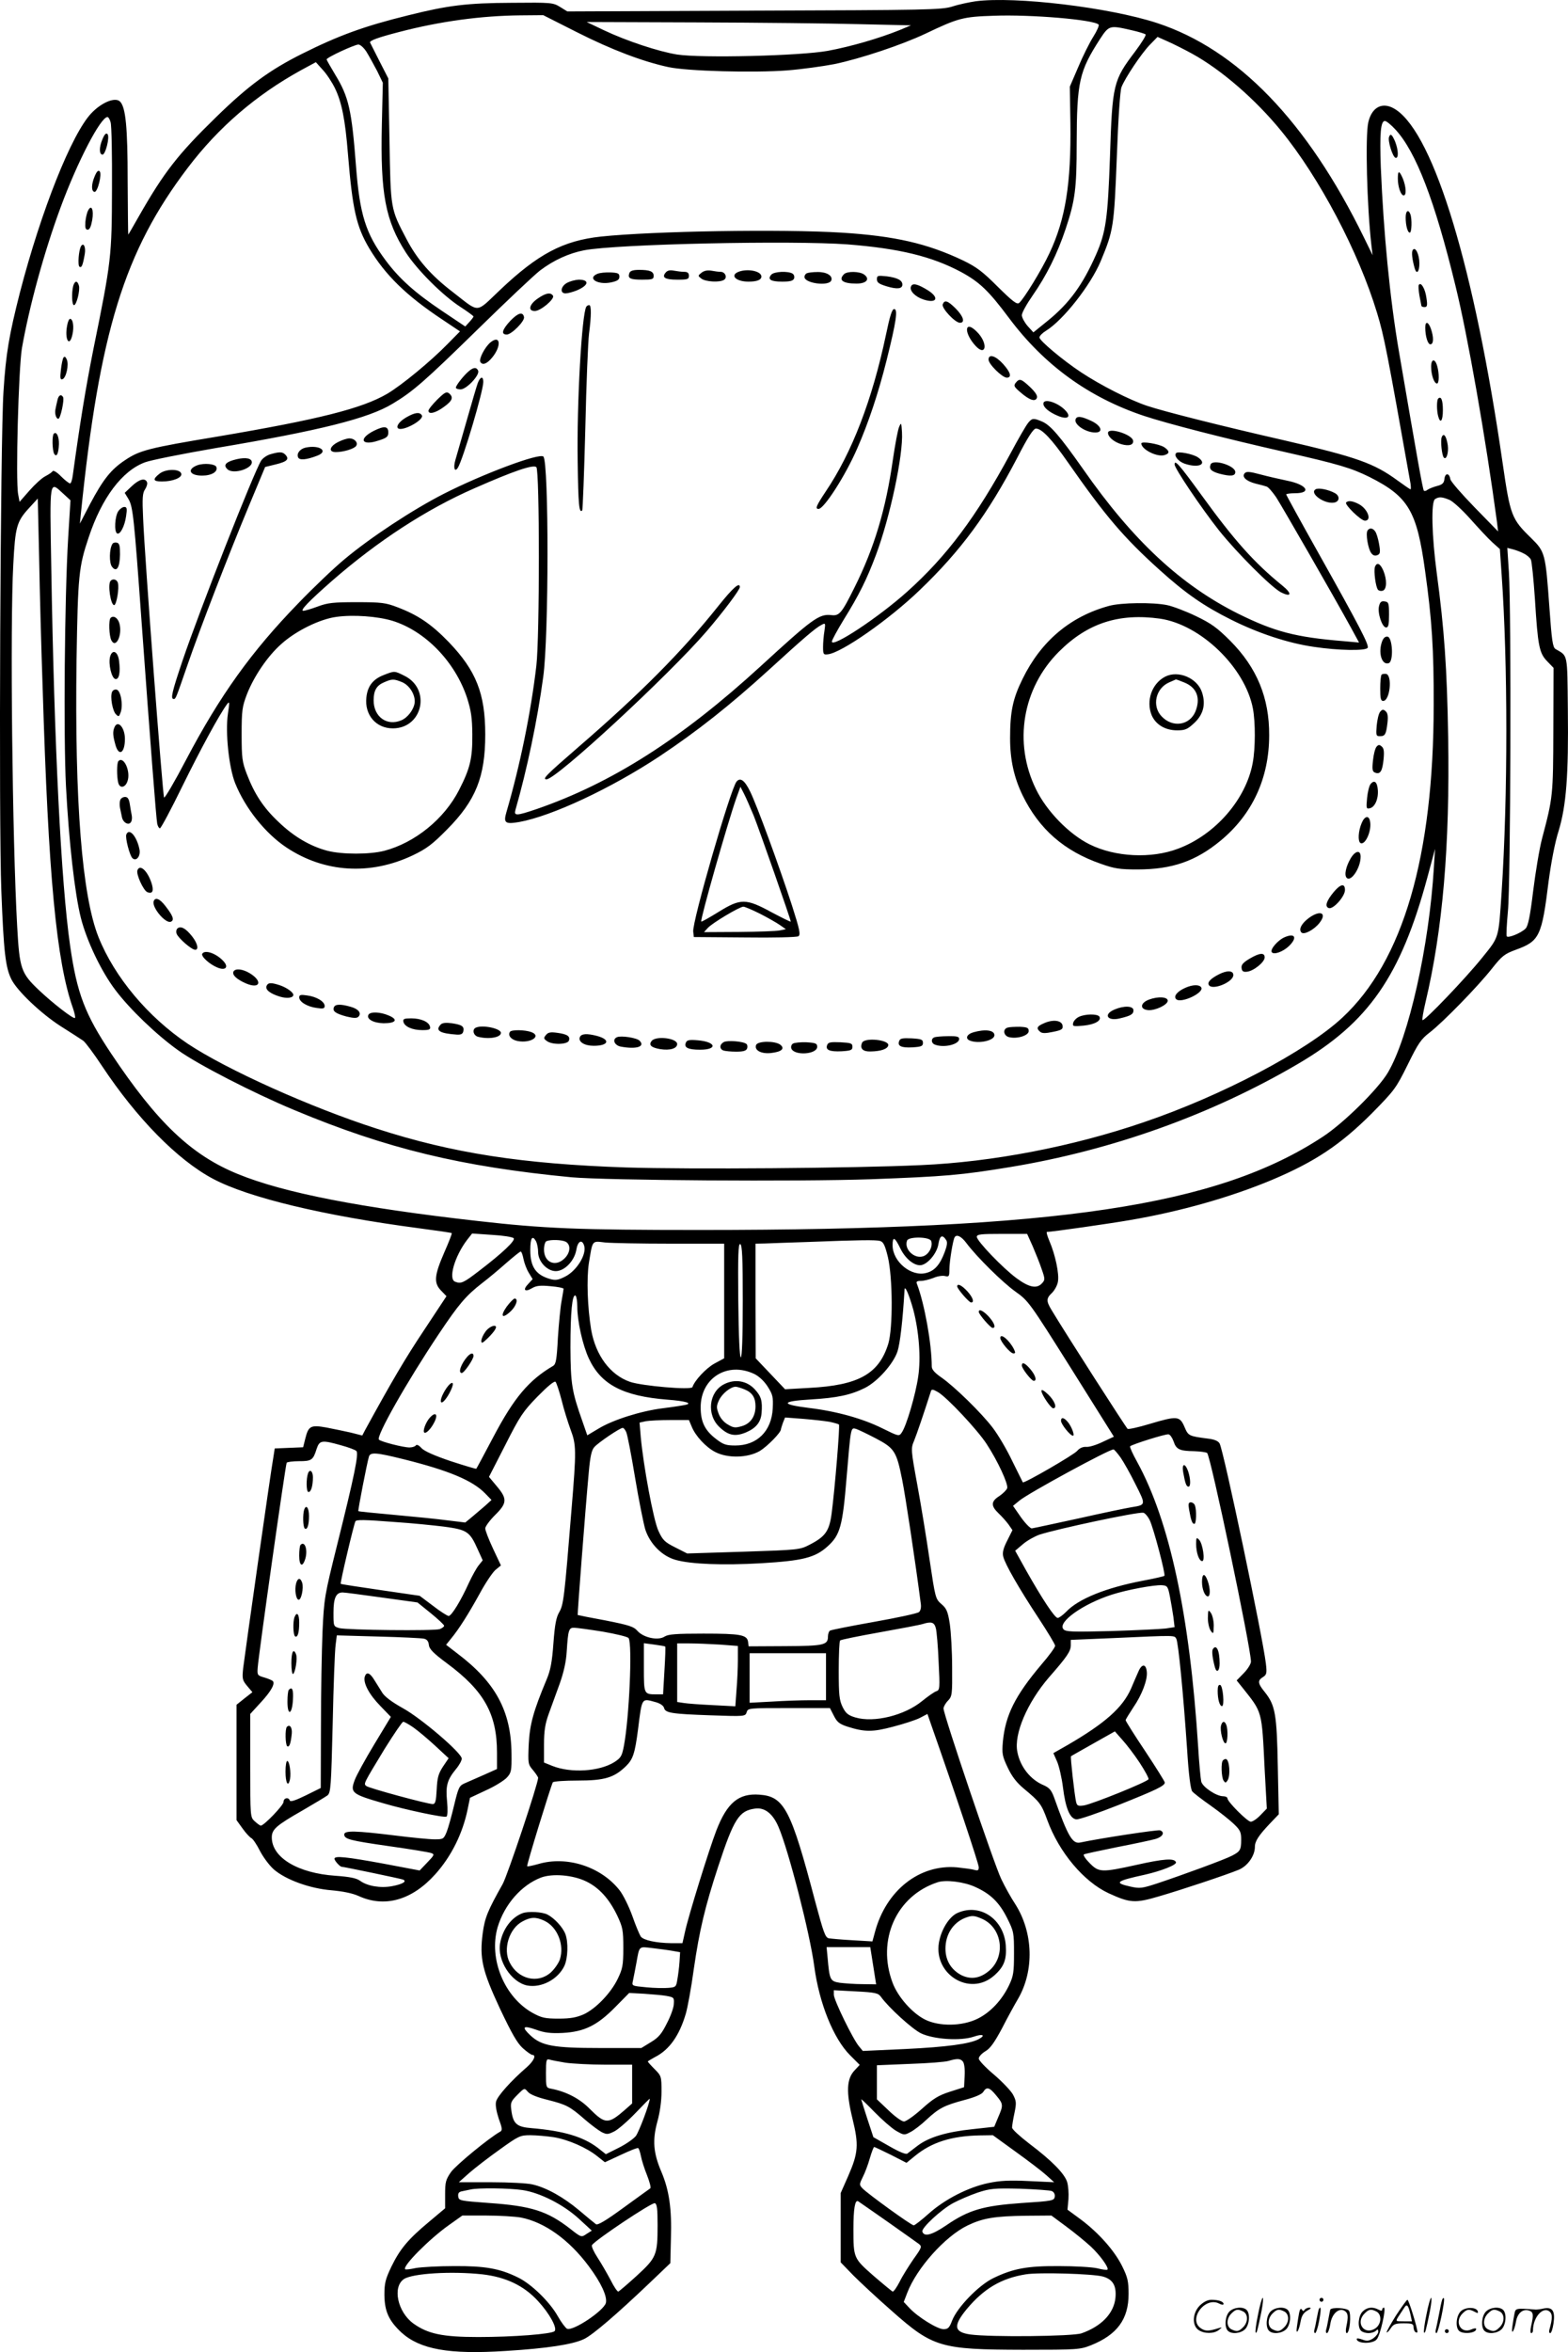 <svg version="1.0" xmlns="http://www.w3.org/2000/svg"
  viewBox="0 0 800.676 1200.423"
 preserveAspectRatio="xMidYMid meet">
<g transform="translate(-0.214,1200.734) scale(0.1,-0.1)"
fill="#000000" stroke="none">
<path d="M4985 12001 c-33 -5 -87 -16 -120 -27 -56 -17 -124 -18 -1013 -21
l-953 -4 -37 23 c-36 22 -44 23 -247 21 -229 -1 -325 -13 -529 -64 -224 -55
-355 -103 -541 -196 -166 -83 -274 -162 -439 -323 -195 -190 -266 -281 -395
-507 -29 -51 -53 -93 -54 -93 -1 0 -2 123 -3 273 0 276 -10 377 -39 406 -24
24 -92 -3 -145 -58 -101 -104 -258 -500 -366 -916 -55 -216 -72 -313 -84 -505
-16 -237 -25 -2197 -11 -2551 12 -310 21 -390 52 -451 30 -59 151 -174 251
-238 51 -32 103 -66 115 -74 12 -9 55 -67 96 -129 177 -267 386 -480 567 -576
181 -96 564 -188 1050 -252 91 -12 167 -23 169 -25 2 -2 -15 -46 -38 -98 -51
-117 -55 -156 -17 -195 l28 -29 -115 -174 c-96 -144 -163 -258 -301 -510 l-14
-27 -59 15 c-32 7 -88 19 -125 26 -79 14 -91 8 -107 -57 l-11 -44 -72 -3 -73
-3 -7 -45 c-13 -70 -146 -1008 -154 -1075 -6 -56 -4 -63 20 -92 l27 -32 -41
-32 -40 -32 0 -295 0 -294 31 -43 c17 -24 38 -46 45 -49 7 -3 27 -32 43 -64
17 -33 49 -76 72 -96 62 -53 184 -97 294 -106 57 -5 107 -15 138 -29 133 -61
272 -22 391 110 82 91 140 207 166 332 l12 59 81 38 c45 20 93 50 107 65 23
25 25 34 24 123 -2 217 -82 364 -277 511 l-57 44 25 31 c42 51 89 126 146 229
29 54 66 109 81 122 l28 23 -40 85 c-22 47 -40 93 -40 104 0 10 23 41 50 68
62 61 63 83 9 147 l-40 48 83 162 c75 148 90 171 165 248 52 53 86 81 92 75 5
-6 19 -48 31 -94 11 -46 32 -112 45 -148 30 -80 31 -103 5 -415 -36 -443 -40
-480 -62 -518 -16 -27 -23 -65 -30 -160 -7 -96 -15 -138 -35 -185 -67 -160
-86 -228 -91 -330 -4 -97 -4 -102 22 -132 14 -17 26 -35 26 -39 -1 -33 -156
-497 -181 -542 -77 -137 -91 -171 -102 -251 -17 -129 -2 -192 89 -387 59 -124
87 -174 116 -200 21 -19 43 -34 48 -34 22 0 8 -31 -27 -62 -81 -70 -152 -149
-158 -177 -4 -18 2 -50 14 -87 18 -48 19 -60 7 -66 -56 -31 -226 -171 -251
-206 -27 -39 -30 -52 -30 -114 l0 -71 -81 -68 c-108 -90 -149 -139 -193 -229
-31 -65 -36 -85 -36 -145 1 -84 22 -131 87 -192 95 -86 243 -113 533 -94 211
13 342 33 400 61 45 22 165 125 330 282 l110 105 3 125 c5 153 -9 248 -49 342
-41 96 -46 161 -20 256 13 47 21 104 21 153 0 77 -1 80 -35 114 -19 19 -35 37
-35 39 0 2 17 12 37 23 73 37 124 109 157 221 9 30 28 133 41 229 29 199 57
316 124 521 81 246 107 286 189 297 49 7 91 -26 120 -95 51 -119 160 -543 182
-710 25 -188 98 -369 183 -454 l49 -49 -26 -28 c-41 -43 -44 -110 -11 -246 33
-134 30 -175 -22 -294 l-38 -86 0 -177 0 -177 65 -67 c36 -36 123 -117 195
-180 211 -187 249 -198 670 -199 281 0 292 1 348 23 134 54 192 133 192 262 0
65 -5 85 -32 140 -39 80 -121 172 -212 240 l-68 50 5 54 c2 30 -1 69 -7 88
-14 43 -79 109 -193 195 -48 37 -88 73 -88 82 0 8 5 41 12 73 11 53 10 62 -7
95 -11 20 -55 66 -97 102 -43 36 -78 73 -78 82 0 10 15 26 33 37 25 14 47 45
86 118 28 55 65 122 81 149 84 144 79 339 -14 485 -20 30 -52 87 -71 127 -35
71 -295 839 -295 871 0 8 10 27 23 40 21 22 22 32 21 170 0 81 -6 181 -12 222
-10 64 -17 79 -43 101 -30 26 -31 31 -60 225 -16 110 -44 282 -63 384 -33 180
-33 185 -16 225 13 32 49 137 86 253 3 10 11 9 35 -5 47 -27 203 -194 249
-265 57 -87 112 -206 105 -226 -3 -9 -21 -27 -40 -40 -43 -27 -44 -50 -4 -88
17 -16 40 -42 51 -57 l20 -29 -27 -54 c-20 -39 -25 -61 -20 -81 9 -38 80 -162
181 -315 46 -70 84 -133 84 -140 0 -8 -32 -52 -72 -98 -133 -158 -182 -256
-195 -392 -5 -60 -3 -73 24 -130 22 -47 45 -77 83 -109 82 -68 90 -79 120
-161 60 -164 186 -314 313 -373 109 -50 135 -52 257 -16 117 34 342 109 408
136 45 19 82 71 82 117 0 29 20 59 78 120 l44 46 -5 244 c-5 268 -13 312 -66
379 -37 45 -38 60 -10 77 19 12 21 20 15 70 -16 135 -215 1083 -236 1122 -7
13 -26 21 -58 25 -101 13 -102 14 -122 61 -24 55 -37 56 -178 14 -56 -17 -107
-28 -112 -25 -7 5 -318 489 -388 606 -28 46 -28 60 2 88 13 13 27 38 30 56 8
39 -13 138 -43 208 -11 26 -17 47 -13 47 22 0 325 43 427 61 252 43 511 116
723 205 218 92 349 179 509 339 116 118 123 127 183 248 54 110 68 131 114
166 67 52 245 234 318 327 50 63 63 73 120 94 121 44 133 67 168 351 13 96 32
197 51 256 39 129 51 283 47 621 -3 289 1 270 -63 307 -14 9 -19 41 -31 210
-20 278 -22 286 -93 356 -101 98 -107 115 -146 383 -143 990 -348 1671 -544
1803 -65 44 -123 18 -142 -64 -16 -70 -7 -427 16 -628 l6 -50 -44 90 c-290
593 -645 960 -1057 1095 -245 80 -724 137 -925 111z m-2035 -159 c176 -89 335
-149 465 -177 96 -21 436 -30 607 -17 75 6 183 21 240 32 135 28 347 99 467
156 166 79 190 86 349 91 189 7 509 -20 534 -45 4 -4 -8 -32 -27 -62 -19 -30
-54 -100 -77 -155 l-43 -100 3 -185 c4 -310 -25 -491 -107 -665 -39 -84 -131
-234 -155 -254 -11 -9 -34 9 -108 82 -78 78 -108 101 -178 135 -183 87 -349
125 -620 142 -308 19 -961 8 -1229 -20 -194 -21 -322 -89 -516 -273 -127 -120
-100 -119 -241 -10 -111 85 -181 165 -236 270 -82 156 -81 150 -87 504 l-6
316 -45 88 c-25 49 -46 91 -48 95 -4 10 40 26 148 54 211 55 419 83 620 85
l116 1 174 -88z m1439 42 l265 -6 -60 -25 c-105 -42 -246 -83 -364 -105 -143
-26 -645 -38 -770 -19 -94 15 -258 69 -374 124 l-88 42 563 -2 c310 -1 683 -5
828 -9z m1388 -30 c37 -8 71 -19 75 -22 4 -4 -20 -43 -53 -87 -112 -148 -117
-165 -129 -539 -11 -315 -21 -384 -71 -498 -68 -154 -136 -248 -247 -338 l-73
-59 -30 33 c-16 19 -29 43 -29 55 0 12 25 57 55 100 71 102 126 212 169 341
48 144 56 204 56 435 1 317 13 368 119 533 46 70 49 71 158 46z m313 -121
c149 -82 322 -232 453 -392 196 -239 397 -620 491 -931 37 -122 51 -197 171
-872 2 -16 2 -28 0 -28 -3 0 -32 20 -65 44 -121 89 -208 120 -580 206 -324 74
-613 147 -700 176 -90 30 -239 106 -337 171 -94 62 -213 162 -213 178 0 8 15
23 33 34 88 54 228 232 280 356 65 156 68 176 82 530 7 194 17 342 24 358 19
48 101 170 143 214 l41 42 56 -25 c31 -14 85 -41 121 -61z m-4216 9 c13 -21
37 -65 54 -97 l29 -60 -5 -215 c-8 -351 18 -489 123 -652 58 -89 187 -218 278
-277 37 -24 67 -46 67 -49 0 -3 -10 -16 -21 -28 l-21 -23 -118 79 c-139 93
-220 166 -289 259 -102 137 -132 234 -151 481 -22 287 -37 353 -106 466 -24
40 -44 75 -44 78 0 10 141 75 162 76 10 0 29 -17 42 -38z m-161 -186 c34 -70
52 -159 66 -336 23 -281 43 -369 108 -479 82 -137 190 -243 376 -366 l88 -59
-63 -64 c-88 -90 -234 -210 -308 -254 -128 -75 -348 -131 -869 -219 -349 -58
-396 -70 -470 -120 -73 -48 -113 -100 -179 -224 l-52 -100 5 50 c95 929 222
1340 546 1766 157 207 349 372 580 499 l74 40 35 -39 c20 -21 48 -64 63 -95z
m-1146 -173 c5 -16 8 -167 7 -338 -1 -348 -3 -368 -95 -820 -40 -201 -69 -380
-105 -642 -3 -24 -9 -43 -14 -43 -5 0 -26 16 -46 36 -20 21 -39 32 -43 27 -3
-6 -20 -17 -37 -26 -18 -9 -54 -42 -82 -74 l-50 -57 -7 38 c-14 70 2 643 19
746 38 215 113 490 198 720 86 233 204 460 239 460 5 0 12 -12 16 -27z m6560
-36 c106 -114 202 -365 307 -797 63 -255 155 -782 212 -1205 l6 -50 -120 123
c-66 68 -122 132 -124 144 -5 32 -26 33 -30 2 -2 -22 -10 -30 -38 -37 -19 -5
-41 -14 -48 -19 -7 -6 -15 -8 -19 -5 -6 7 -34 166 -128 714 -46 270 -78 602
-92 938 -6 170 -1 235 21 235 7 0 31 -19 53 -43z m-2796 -587 c264 -21 429
-61 579 -141 94 -51 141 -96 244 -234 180 -241 408 -406 689 -500 124 -41 413
-115 722 -185 273 -62 337 -81 430 -127 199 -100 242 -173 284 -478 35 -249
45 -404 44 -685 0 -773 -157 -1309 -466 -1596 -183 -171 -618 -400 -1017 -535
-363 -124 -770 -202 -1135 -218 -341 -16 -1184 -22 -1505 -12 -532 18 -887 73
-1271 197 -340 109 -771 303 -969 435 -202 136 -373 339 -455 544 -84 211
-122 690 -112 1415 7 432 11 473 62 625 67 202 171 340 288 383 29 11 190 43
358 72 535 90 783 152 906 227 104 62 164 115 433 378 146 143 290 279 320
302 70 53 148 88 225 103 167 32 1063 51 1346 30z m-4005 -1273 l36 -33 -12
-195 c-18 -301 -24 -1010 -11 -1264 15 -285 45 -549 76 -672 30 -118 104 -273
176 -368 73 -97 210 -229 321 -308 98 -71 386 -219 593 -305 471 -197 853
-289 1415 -343 177 -16 1157 -23 1530 -10 378 14 461 21 710 62 522 86 1029
268 1469 526 362 212 526 449 662 953 l39 145 -6 -95 c-24 -400 -128 -866
-235 -1047 -49 -83 -226 -258 -332 -327 -538 -354 -1351 -476 -3182 -476 -619
0 -792 7 -1135 46 -594 67 -987 143 -1222 239 -239 97 -413 263 -648 615 -134
201 -175 307 -210 552 -46 321 -81 1020 -96 1926 -8 462 -11 446 62 379z
m7078 -31 c18 -8 65 -51 106 -97 41 -46 91 -100 112 -119 l39 -35 9 -130 c32
-454 32 -1133 0 -1620 -16 -241 -12 -227 -99 -335 -85 -106 -297 -327 -305
-319 -3 3 4 43 15 90 88 370 125 798 116 1354 -6 354 -20 553 -58 835 -26 194
-30 367 -9 380 20 13 35 12 74 -4z m-7184 -961 c29 -958 70 -1395 155 -1634 8
-24 13 -46 10 -49 -7 -7 -111 73 -184 142 -92 87 -99 110 -111 323 -25 444
-37 1543 -20 1849 10 193 17 220 82 290 l43 47 7 -304 c3 -167 11 -466 18
-664z m7562 688 c15 -7 32 -21 37 -31 5 -9 14 -100 21 -202 15 -241 22 -276
63 -318 l32 -33 -1 -317 c-1 -335 -2 -344 -57 -552 -14 -52 -34 -174 -46 -270
-16 -132 -26 -179 -39 -192 -23 -23 -90 -50 -96 -39 -3 4 0 62 6 127 14 137
18 1534 5 1732 l-8 123 28 -7 c15 -4 40 -13 55 -21z m-5157 -3495 c11 -11 -56
-75 -178 -168 -78 -60 -91 -66 -121 -54 -36 14 -2 130 61 213 l26 33 101 -7
c56 -3 106 -11 111 -17z m2650 -40 c15 -35 36 -87 46 -117 18 -51 18 -56 2
-73 -26 -29 -65 -22 -129 25 -71 52 -204 191 -204 212 0 13 21 15 129 15 l128
0 28 -62z m-441 30 c7 -11 4 -29 -8 -61 -24 -64 -51 -95 -93 -106 -77 -22
-173 57 -173 141 0 47 11 43 40 -17 24 -49 66 -85 100 -85 35 0 86 58 94 108
7 44 20 51 40 20z m103 -15 c54 -72 186 -202 251 -248 66 -47 71 -54 285 -394
l217 -346 -58 -27 c-31 -15 -69 -27 -84 -25 -16 1 -33 -6 -45 -20 -16 -20
-272 -168 -278 -161 -1 2 -25 51 -54 109 -28 59 -73 135 -100 170 -57 75 -196
211 -263 257 -33 23 -48 40 -48 55 0 115 -37 320 -75 420 -6 13 -2 17 19 17
15 0 43 7 64 15 20 9 47 13 59 10 21 -5 23 -2 23 33 0 39 18 151 27 165 10 16
34 5 60 -30z m-2197 8 c5 -11 10 -35 10 -54 0 -48 46 -97 90 -97 45 0 95 52
105 108 7 45 29 57 40 22 14 -45 -39 -130 -99 -159 -34 -17 -48 -19 -76 -11
-72 21 -100 62 -100 147 0 64 11 79 30 44z m2017 3 c10 -27 -11 -68 -40 -78
-45 -16 -100 36 -83 80 8 21 114 20 123 -2z m-1866 -4 c27 -15 24 -56 -6 -85
-46 -46 -105 -21 -105 45 0 21 6 41 13 43 22 9 78 7 98 -3z m1605 4 c17 -5 25
-21 40 -82 25 -107 26 -363 2 -443 -48 -154 -152 -212 -404 -225 l-123 -7 -75
79 -75 79 -1 293 0 292 48 1 c26 1 128 5 227 8 259 10 337 11 361 5z m-1070
-14 l274 0 0 -292 0 -293 -50 -27 c-43 -24 -101 -86 -112 -120 -6 -16 -259 6
-319 27 -101 35 -175 135 -198 265 -19 115 -24 260 -12 340 20 121 14 114 84
106 33 -3 183 -6 333 -6z m369 -293 c0 -185 -4 -287 -10 -287 -6 0 -11 105
-13 291 -2 231 0 290 10 287 10 -4 13 -69 13 -291z m-1120 216 c4 -21 16 -53
27 -71 l20 -33 -23 -25 c-29 -30 -17 -43 20 -21 22 13 42 15 95 10 36 -3 66
-9 66 -13 0 -4 -5 -32 -10 -61 -6 -30 -14 -114 -19 -188 -6 -115 -10 -136 -25
-145 -124 -73 -199 -162 -305 -363 -46 -87 -85 -160 -87 -162 -1 -1 -60 16
-130 39 -83 28 -135 51 -150 67 -13 15 -25 20 -29 13 -3 -5 -18 -10 -32 -10
-31 0 -145 29 -156 40 -16 15 140 291 305 538 103 154 139 196 221 260 33 25
89 72 125 104 37 32 69 58 73 58 4 0 10 -17 14 -37z m1991 -261 c29 -111 39
-246 25 -339 -13 -92 -61 -256 -85 -288 -13 -19 -16 -18 -99 23 -101 50 -234
87 -376 104 -145 18 -141 34 10 43 136 8 206 23 278 59 65 33 145 123 166 186
13 40 27 158 36 315 1 27 24 -27 45 -103z m-1716 17 c0 -74 27 -196 59 -265
62 -133 174 -192 401 -210 94 -7 132 -19 90 -27 -14 -3 -65 -11 -114 -17 -112
-14 -254 -59 -328 -104 l-57 -34 -25 72 c-54 152 -60 191 -61 376 0 180 9 275
26 265 5 -4 9 -29 9 -56z m904 -344 c24 -12 50 -36 68 -64 26 -41 29 -53 26
-112 -6 -116 -80 -189 -191 -189 -47 0 -62 5 -98 33 -58 44 -79 88 -79 162 0
150 137 235 274 170z m384 -244 c23 -5 45 -11 48 -14 6 -5 -21 -329 -37 -452
-12 -92 -32 -120 -114 -162 -48 -25 -58 -26 -336 -35 l-288 -9 -61 31 c-54 27
-64 37 -86 85 -25 54 -76 328 -90 479 l-6 73 32 7 c18 3 75 6 126 6 l94 0 14
-33 c19 -48 72 -105 120 -130 63 -33 166 -31 228 5 39 24 108 94 108 111 0 3
5 18 10 33 l11 27 92 -7 c50 -4 111 -11 135 -15z m-1038 -53 c6 -13 26 -117
45 -232 19 -114 43 -233 52 -264 24 -74 86 -137 156 -156 78 -22 242 -28 435
-17 214 13 276 28 341 87 63 57 76 103 96 349 22 262 21 257 48 250 12 -4 58
-26 102 -49 95 -50 105 -66 134 -211 16 -79 67 -416 95 -632 3 -19 -1 -36 -9
-43 -8 -7 -111 -29 -229 -50 -118 -21 -220 -41 -226 -45 -5 -3 -10 -17 -10
-29 0 -44 -18 -49 -218 -50 l-187 -1 -3 23 c-5 36 -39 42 -228 42 -139 0 -179
-3 -198 -15 -33 -22 -107 -6 -138 28 -20 23 -42 30 -163 54 -77 14 -141 27
-143 28 -2 2 39 538 57 733 7 76 14 109 28 124 20 23 131 98 145 98 5 0 13
-10 18 -22z m2795 -47 c13 -41 31 -49 105 -50 30 -1 60 -5 66 -9 17 -10 224
-997 224 -1065 0 -11 -16 -38 -37 -59 l-36 -37 29 -36 c103 -130 99 -113 114
-419 l11 -199 -33 -34 c-17 -18 -39 -33 -49 -33 -17 0 -119 102 -119 119 0 6
-10 11 -22 11 -35 0 -105 47 -112 75 -3 13 -11 96 -16 182 -43 669 -145 1146
-311 1449 -23 41 -39 77 -36 80 10 10 182 64 196 61 8 -1 19 -17 26 -36z
m-4251 -20 c37 -10 72 -23 78 -29 13 -13 -10 -125 -99 -482 -64 -257 -66 -270
-74 -440 -4 -96 -8 -315 -8 -486 l-1 -312 -77 -38 c-51 -25 -78 -34 -81 -26
-6 19 -32 14 -32 -7 0 -17 -100 -121 -116 -121 -4 0 -18 10 -31 22 -23 21 -23
22 -23 285 l0 263 54 59 c53 57 74 96 61 109 -4 4 -23 12 -43 18 -35 10 -37
12 -34 50 4 63 142 1036 148 1046 3 4 31 8 63 8 64 0 72 5 90 63 15 44 26 46
125 18z m3980 -62 c16 -23 51 -85 77 -138 53 -105 53 -104 -21 -116 -25 -4
-146 -29 -270 -57 -124 -27 -231 -50 -239 -51 -7 -1 -32 24 -55 56 l-41 59 33
27 c44 37 458 262 480 261 4 0 20 -19 36 -41z m-3661 -9 c233 -58 353 -109
417 -175 l32 -33 -33 -30 c-19 -16 -49 -42 -67 -57 l-34 -28 -91 11 c-51 7
-173 19 -272 28 -99 9 -181 17 -183 19 -3 3 44 245 54 278 7 24 36 22 177 -13z
m3810 -311 c20 -42 82 -277 75 -284 -3 -3 -52 -14 -110 -25 -189 -36 -330 -93
-392 -159 -17 -17 -36 -31 -43 -31 -15 0 -79 97 -162 244 l-55 99 39 33 c22
19 60 40 85 49 93 30 496 116 530 112 8 -1 23 -18 33 -38z m-3848 -10 c77 -5
187 -16 244 -23 119 -16 132 -25 173 -117 l25 -55 -20 -25 c-11 -13 -33 -53
-50 -89 -41 -91 -89 -170 -104 -170 -6 0 -43 23 -80 52 l-68 51 -199 29 c-110
16 -202 30 -204 32 -4 4 67 304 75 319 6 9 41 9 208 -4z m3951 -379 c6 -31 14
-78 18 -106 l6 -51 -46 -7 c-26 -3 -151 -9 -278 -13 -203 -5 -233 -4 -244 10
-30 36 101 129 248 176 78 25 214 50 255 48 28 -2 31 -6 41 -57z m-4023 -6
l181 -25 68 -55 c37 -30 68 -59 68 -64 0 -5 -10 -12 -22 -17 -29 -10 -473 -5
-513 5 -30 9 -30 9 -30 79 0 75 13 103 47 103 10 0 101 -12 201 -26z m2828
-157 c4 -15 11 -92 14 -171 7 -135 6 -144 -11 -150 -11 -3 -43 -26 -73 -50
-90 -74 -246 -112 -341 -84 -37 11 -49 21 -65 53 -17 35 -20 60 -20 187 0 80
3 149 7 153 4 4 93 22 199 41 106 19 207 38 223 43 45 14 59 9 67 -22z m-1701
-17 c68 -12 128 -26 132 -33 20 -31 3 -410 -24 -550 -10 -52 -15 -61 -49 -83
-77 -48 -222 -57 -317 -19 l-42 17 0 92 c0 70 6 106 24 156 13 36 38 105 56
154 21 59 33 113 36 165 7 110 11 121 37 121 12 0 78 -9 147 -20z m-913 -36
c15 -3 23 -13 25 -31 2 -22 23 -43 93 -95 189 -140 255 -258 255 -456 l0 -83
-67 -30 c-38 -17 -82 -36 -98 -43 -28 -12 -32 -21 -54 -112 -13 -55 -30 -116
-38 -136 -15 -36 -17 -38 -62 -38 -25 0 -118 9 -205 20 -196 24 -256 26 -256
5 0 -24 28 -31 230 -60 107 -15 204 -31 214 -35 18 -6 16 -11 -20 -48 l-39
-41 -185 35 c-191 35 -250 41 -250 25 0 -10 28 -41 37 -41 10 0 298 -60 312
-65 24 -9 -1 -24 -55 -34 -58 -11 -126 0 -164 28 -18 13 -53 20 -124 25 -193
13 -326 93 -326 196 0 41 23 61 156 137 60 35 117 69 128 77 17 14 19 41 27
368 4 194 11 375 15 401 l6 48 212 -6 c116 -3 221 -8 233 -11z m3842 -1 c10
-20 35 -272 55 -565 8 -130 18 -203 26 -213 7 -9 49 -41 93 -72 44 -31 97 -73
118 -93 34 -32 39 -43 39 -81 0 -53 -5 -61 -48 -83 -36 -19 -249 -97 -381
-141 -77 -25 -88 -27 -137 -16 -85 19 -75 28 76 61 83 19 162 50 157 63 -7 22
-62 18 -200 -13 -181 -40 -194 -39 -241 9 -21 21 -34 41 -29 44 4 3 80 19 168
37 88 17 177 36 198 42 37 11 49 34 23 44 -12 4 -297 -39 -407 -62 -40 -9 -63
29 -134 229 -14 38 -24 50 -53 63 -68 28 -121 95 -135 171 -18 91 51 251 161
379 93 106 112 134 112 165 l0 27 213 9 c331 15 315 15 326 -4z m-2610 -39 c2
-2 0 -57 -4 -123 l-7 -121 -33 0 c-65 0 -65 0 -65 136 l0 125 53 -7 c28 -4 54
-8 56 -10z m279 10 l92 -7 0 -71 c0 -39 -3 -108 -7 -154 l-6 -83 -116 6 c-64
3 -131 8 -148 11 l-33 5 0 149 0 150 63 0 c35 0 105 -3 155 -6z m542 -164 l0
-120 -82 0 c-46 0 -134 -3 -195 -7 l-113 -6 0 126 0 127 195 0 195 0 0 -120z
m-869 -130 c22 -6 39 -18 42 -29 6 -26 38 -31 238 -38 174 -6 177 -6 184 16 6
21 11 21 215 21 l210 0 20 -39 c16 -32 28 -42 67 -55 90 -29 131 -29 236 -1
54 14 116 34 137 45 l38 20 20 -58 c122 -347 242 -707 242 -724 0 -16 -4 -19
-22 -14 -13 4 -52 9 -89 13 -191 17 -362 -117 -419 -330 l-13 -48 -101 6 c-56
3 -110 8 -122 10 -18 4 -27 31 -69 187 -124 471 -158 537 -285 546 -106 8
-165 -41 -220 -183 -37 -96 -143 -437 -160 -517 l-13 -58 -56 0 c-78 1 -143
15 -157 34 -6 9 -26 56 -43 105 -18 50 -47 108 -65 131 -95 121 -270 177 -415
134 -29 -8 -55 -14 -57 -11 -4 4 121 410 131 428 4 5 61 9 128 9 137 0 185 15
245 73 36 35 46 64 62 187 21 167 17 160 91 140z m-355 -915 c66 -32 117 -89
158 -174 28 -60 31 -74 31 -166 0 -89 -4 -106 -29 -158 -35 -72 -111 -151
-173 -180 -37 -16 -67 -22 -128 -22 -70 0 -87 4 -133 29 -145 81 -225 276
-179 437 35 117 122 216 222 254 59 22 164 13 231 -20z m1986 -28 c78 -35 123
-79 163 -159 34 -68 35 -75 35 -180 0 -96 -3 -116 -25 -162 -36 -76 -96 -140
-162 -172 -78 -38 -194 -40 -267 -4 -66 33 -139 116 -166 188 -82 218 19 444
230 513 42 14 136 2 192 -24z m-1547 -326 l40 -7 -3 -49 c-2 -28 -7 -68 -11
-90 -6 -38 -8 -40 -46 -43 -22 -2 -73 -1 -113 3 -74 7 -74 7 -68 33 3 15 11
54 17 87 17 94 11 88 82 80 34 -4 80 -10 102 -14z m1026 -76 l15 -95 -70 1
c-39 0 -91 4 -116 7 -49 8 -52 14 -62 130 l-5 52 112 0 111 0 15 -95z m39
-158 c39 -55 160 -165 205 -187 65 -31 202 -40 270 -17 46 16 62 7 24 -13 -45
-24 -165 -40 -372 -50 l-219 -10 -19 23 c-30 34 -129 237 -129 264 l0 23 113
-6 c99 -5 114 -9 127 -27z m-1095 4 c38 -7 40 -9 38 -40 0 -18 -16 -63 -35
-99 -27 -54 -42 -73 -82 -97 l-49 -30 -211 0 c-237 0 -298 11 -355 64 -47 44
-39 53 27 30 44 -16 75 -20 138 -17 110 6 176 38 269 133 l70 71 75 -4 c41 -3
93 -7 115 -11z m-515 -341 c36 -5 127 -10 203 -10 l137 0 0 -99 0 -99 -35 -31
c-87 -76 -102 -76 -182 4 -50 51 -118 87 -195 102 -28 5 -28 7 -28 80 0 66 2
74 18 69 9 -3 46 -10 82 -16z m2029 6 c7 -9 11 -38 9 -73 l-3 -58 -72 -23
c-59 -19 -85 -35 -144 -88 -39 -35 -80 -64 -91 -64 -11 0 -46 25 -79 57 l-59
56 0 87 0 87 168 7 c92 3 181 10 197 15 44 13 61 13 74 -3z m-2119 -196 c94
-24 111 -32 190 -101 30 -26 68 -54 84 -63 27 -13 32 -13 66 4 19 10 68 52
108 94 40 42 72 74 72 72 0 -23 -55 -169 -71 -190 -12 -15 -51 -42 -87 -60
l-66 -33 -42 33 c-74 56 -173 86 -337 100 -77 6 -95 22 -104 93 -5 36 -2 44
31 77 36 36 36 36 54 15 11 -13 48 -28 102 -41z m2289 23 c37 -44 37 -50 10
-112 l-20 -48 -109 -12 c-135 -14 -223 -41 -280 -83 -24 -18 -48 -37 -55 -42
-7 -5 -40 8 -92 38 l-81 46 -31 94 c-17 52 -31 97 -31 99 0 3 30 -26 68 -65
37 -38 86 -81 109 -95 40 -23 43 -24 74 -7 18 9 56 38 83 64 63 58 89 72 194
100 53 14 88 29 95 41 17 28 32 24 66 -18z m-2260 -213 c74 -12 170 -54 224
-98 l38 -30 82 38 c45 21 84 37 88 34 4 -2 10 -21 14 -41 4 -21 18 -65 31 -97
13 -33 21 -63 17 -67 -5 -3 -66 -48 -137 -99 -89 -65 -132 -91 -141 -84 -7 5
-46 37 -86 71 -80 67 -167 116 -239 132 -25 6 -119 11 -210 11 l-165 0 54 48
c30 26 100 80 155 119 96 69 104 73 156 73 30 0 84 -5 119 -10z m2359 -74 c64
-46 135 -100 157 -120 l40 -36 -130 6 c-99 5 -148 2 -205 -10 -102 -21 -222
-82 -304 -155 -38 -34 -73 -61 -78 -61 -13 0 -239 164 -262 189 -17 18 -16 21
2 58 11 21 27 64 36 96 9 31 19 57 22 57 2 0 41 -18 85 -40 l80 -41 43 35 c85
70 187 102 329 105 l69 1 116 -84z m-2518 -196 c89 -13 210 -74 290 -148 l64
-59 -27 -17 c-26 -18 -27 -18 -84 27 -116 90 -198 116 -413 131 -149 11 -155
12 -158 33 -2 17 3 24 20 27 13 3 32 7 43 9 38 9 200 7 265 -3z m2703 -5 c11
-5 17 -16 15 -29 -3 -20 -12 -22 -168 -32 -197 -14 -271 -35 -386 -114 -74
-50 -113 -60 -122 -32 -6 18 96 113 158 146 30 16 86 40 124 53 64 21 85 23
216 20 80 -3 153 -8 163 -12z m-838 -157 c77 -54 148 -105 158 -112 18 -14 17
-18 -26 -78 -24 -35 -57 -87 -71 -116 -15 -29 -31 -52 -36 -50 -4 2 -48 38
-98 81 -101 89 -102 90 -102 238 0 103 8 151 24 142 6 -4 74 -51 151 -105z
m-1175 -17 c0 -153 -6 -166 -106 -258 -47 -43 -90 -79 -94 -81 -5 -2 -23 25
-40 59 -18 34 -48 86 -67 115 -19 29 -32 58 -28 63 15 25 307 220 321 214 11
-4 14 -28 14 -112z m-699 39 c121 -23 247 -113 348 -249 62 -83 95 -154 87
-187 -11 -40 -166 -144 -198 -132 -8 4 -30 33 -48 65 -41 73 -136 165 -203
197 -93 46 -169 59 -327 58 -80 0 -167 -5 -195 -10 -27 -6 -52 -9 -54 -6 -15
15 123 154 223 225 l69 49 122 0 c67 0 147 -5 176 -10z m2787 -47 c42 -31 98
-77 124 -101 48 -45 94 -109 85 -118 -2 -3 -26 0 -53 7 -27 6 -114 11 -194 11
-162 1 -234 -12 -337 -62 -75 -37 -183 -149 -209 -216 -14 -37 -21 -44 -44
-44 -31 0 -131 62 -174 108 l-29 31 18 47 c48 125 192 287 307 343 79 38 139
48 301 50 l128 1 77 -57z m-2983 -243 c121 -14 213 -58 285 -137 59 -64 99
-138 84 -153 -15 -15 -213 -30 -390 -30 -182 0 -257 16 -331 69 -81 59 -108
187 -48 227 45 29 243 41 400 24z m3168 -11 c51 -14 71 -46 65 -109 -8 -79
-71 -145 -173 -181 -46 -16 -466 -20 -568 -6 -84 12 -89 44 -18 130 87 104
176 157 301 177 66 11 340 3 393 -11z M525 11296 c-17 -40 -17 -76 0 -78 16
-1 39 92 26 105 -7 7 -15 0 -26 -27z M485 11106 c-17 -40 -17 -76 0 -78 16 -1
39 92 26 105 -7 7 -15 0 -26 -27z M452 10933 c-6 -11 -12 -37 -14 -59 -2 -29
1 -39 12 -39 10 0 17 16 23 49 9 54 -4 82 -21 49z M416 10751 c-12 -20 -18
-98 -8 -105 11 -7 17 7 27 65 6 35 -6 61 -19 40z M376 10548 c-9 -36 -7 -98 4
-98 13 0 32 77 25 100 -8 27 -21 25 -29 -2z M345 10346 c-14 -71 12 -115 27
-46 9 39 3 80 -12 80 -5 0 -12 -15 -15 -34z M326 10182 c-4 -6 -10 -35 -13
-63 -5 -41 -3 -51 8 -47 19 6 34 74 22 101 -6 14 -12 17 -17 9z M295 9963 c-4
-16 -8 -36 -10 -46 -4 -22 4 -47 15 -47 11 0 32 99 24 111 -10 17 -24 9 -29
-18z M277 9794 c-10 -10 -8 -86 2 -103 12 -19 22 0 24 49 1 39 -12 67 -26 54z
M7095 11308 c-7 -19 18 -101 33 -106 17 -5 15 40 -2 83 -16 37 -24 43 -31 23z
M7140 11096 c0 -41 15 -86 30 -86 15 0 12 45 -4 85 -19 44 -26 44 -26 1z
M7180 10898 c0 -42 10 -78 21 -78 10 0 12 70 3 94 -10 27 -24 18 -24 -16z
M7216 10731 c-7 -10 -3 -47 10 -93 10 -34 24 -18 24 25 0 46 -21 89 -34 68z
M7247 10553 c-3 -4 -1 -28 3 -53 5 -25 9 -48 10 -52 0 -5 7 -8 16 -8 14 0 16
8 10 47 -6 46 -28 84 -39 66z M7280 10336 c0 -45 13 -86 26 -86 17 0 18 35 3
79 -13 37 -29 41 -29 7z M7310 10136 c0 -41 15 -86 30 -86 11 0 12 51 1 89
-11 40 -31 38 -31 -3z M7346 9973 c-8 -8 -8 -61 0 -90 11 -41 24 -24 24 31 0
51 -9 74 -24 59z M7364 9776 c-7 -19 1 -94 11 -104 13 -14 25 25 20 63 -7 47
-21 66 -31 41z M3216 10614 c-10 -27 3 -34 65 -34 51 0 59 2 59 19 0 23 -19
31 -75 31 -30 0 -45 -5 -49 -16z M3401 10616 c-21 -25 -3 -36 60 -36 52 0 59
2 59 20 0 14 -7 20 -24 20 -13 0 -37 3 -53 6 -20 4 -33 1 -42 -10z M3585
10616 c-20 -16 -20 -16 -1 -31 22 -16 93 -20 115 -6 19 12 6 41 -17 41 -11 0
-32 3 -48 6 -19 3 -36 0 -49 -10z M3773 10620 c-45 -18 -13 -50 51 -50 44 0
66 9 66 26 0 28 -71 42 -117 24z M3053 10610 c-55 -23 1 -58 69 -44 33 7 43
14 43 29 0 17 -7 20 -45 22 -25 1 -55 -2 -67 -7z M3940 10605 c-20 -24 -2 -35
56 -35 41 0 56 4 61 16 3 9 0 20 -8 25 -23 14 -95 11 -109 -6z M4123 10613
c-7 -2 -13 -11 -13 -19 0 -33 125 -49 137 -18 9 24 -24 44 -71 43 -23 0 -47
-3 -53 -6z M4312 10608 c-30 -30 -7 -48 64 -48 51 0 70 23 39 46 -23 17 -87
18 -103 2z M4480 10582 c0 -17 11 -24 50 -36 53 -16 80 -13 80 9 0 22 -26 35
-79 42 -47 5 -51 4 -51 -15z M2898 10564 c-33 -18 -38 -54 -8 -54 11 0 37 7
57 15 62 26 67 55 10 55 -18 -1 -44 -8 -59 -16z M4654 10545 c-9 -21 21 -52
63 -66 67 -22 84 7 26 45 -54 34 -82 41 -89 21z M2747 10483 c-43 -30 -50 -63
-14 -63 30 0 103 62 93 78 -12 19 -38 14 -79 -15z M4816 10454 c-7 -19 63 -94
88 -94 28 0 17 34 -22 73 -41 41 -57 45 -66 21z M2996 10442 c-23 -38 -49
-490 -44 -794 3 -214 7 -262 23 -246 3 3 10 191 16 419 5 228 14 446 19 484
12 92 12 145 1 145 -6 0 -12 -3 -15 -8z M4526 10298 c-70 -332 -174 -602 -308
-800 -47 -71 -55 -88 -36 -88 28 0 138 171 198 310 57 130 107 280 149 447 50
200 59 263 39 263 -11 0 -22 -36 -42 -132z M2609 10371 c-43 -46 -50 -71 -19
-71 24 0 92 68 88 89 -6 29 -30 22 -69 -18z M4940 10324 c0 -20 18 -54 43 -81
51 -56 66 4 16 62 -33 37 -59 46 -59 19z M2508 10261 c-29 -23 -62 -86 -53
-101 11 -18 33 -10 59 21 49 58 45 120 -6 80z M5050 10172 c0 -23 70 -92 93
-92 27 0 20 27 -19 70 -38 42 -74 53 -74 22z M2395 10112 c-26 -22 -65 -72
-65 -83 0 -5 11 -9 24 -9 30 0 98 72 90 95 -8 19 -24 19 -49 -3z M2442 10053
c-6 -16 -31 -102 -57 -193 -26 -91 -52 -182 -58 -202 -11 -39 -3 -63 13 -38
26 41 130 391 130 438 0 31 -15 28 -28 -5z M5189 10054 c-12 -15 -9 -21 24
-49 46 -40 76 -50 84 -28 4 11 -8 29 -35 55 -46 43 -54 45 -73 22z M2235 9968
c-25 -25 -45 -50 -45 -57 0 -20 36 -12 78 19 45 32 51 50 27 70 -13 10 -22 5
-60 -32z M5330 9947 c0 -19 29 -43 74 -62 48 -20 70 -7 40 26 -38 42 -114 66
-114 36z M2078 9878 c-35 -20 -54 -45 -44 -56 21 -20 137 43 122 66 -11 18
-36 14 -78 -10z M5496 9871 c-16 -26 47 -71 99 -71 43 0 31 35 -20 59 -49 23
-71 26 -79 12z M5253 9850 c-10 -11 -51 -82 -91 -157 -174 -323 -327 -526
-527 -705 -147 -132 -385 -289 -385 -255 0 7 27 57 60 111 79 127 119 208 165
331 72 192 140 511 133 626 -3 49 -4 52 -14 29 -7 -14 -21 -91 -33 -172 -36
-252 -95 -448 -195 -648 -66 -133 -78 -147 -119 -142 -62 7 -96 -18 -362 -262
-403 -369 -760 -596 -1143 -728 -103 -35 -116 -35 -108 -5 59 206 112 457 142
679 29 206 29 1096 1 1125 -20 20 -308 -88 -507 -189 -161 -82 -378 -225 -510
-336 -52 -43 -158 -144 -235 -224 -239 -246 -400 -470 -574 -801 -57 -109
-107 -194 -111 -190 -7 9 -99 1224 -107 1424 -5 105 -3 131 10 149 8 12 13 29
10 36 -9 24 -40 16 -78 -20 l-36 -34 20 -33 c22 -39 28 -93 66 -624 45 -621
75 -1009 80 -1032 3 -13 9 -23 14 -23 5 0 57 97 114 214 94 191 189 366 229
420 13 16 13 10 4 -49 -14 -95 5 -275 37 -355 52 -129 155 -257 262 -328 194
-129 428 -143 645 -40 71 34 100 56 175 132 147 148 195 269 195 485 0 209
-47 326 -186 471 -89 92 -157 138 -262 178 -60 23 -81 26 -207 26 -120 0 -149
-3 -200 -22 -32 -12 -66 -22 -74 -22 -19 0 27 48 149 155 231 201 479 363 724
470 202 89 302 123 317 108 17 -17 17 -867 0 -1013 -28 -240 -84 -512 -153
-748 -16 -55 -6 -62 65 -50 167 30 470 172 718 336 192 128 358 259 559 442
174 159 238 214 267 228 20 11 21 10 15 -31 -4 -23 -7 -60 -7 -82 0 -37 2 -40
25 -37 70 8 312 177 468 327 210 201 349 390 497 673 56 109 84 152 97 152 30
0 81 -54 163 -172 192 -275 285 -384 468 -549 134 -121 227 -185 365 -254 140
-70 291 -120 423 -139 126 -19 265 -21 275 -5 8 14 -40 107 -251 483 -91 162
-165 297 -165 300 0 3 20 6 44 6 89 0 62 44 -39 64 -38 8 -100 22 -137 32 -52
14 -70 16 -79 7 -18 -18 5 -41 55 -54 22 -5 48 -12 56 -15 8 -2 30 -27 49 -55
32 -50 291 -500 380 -662 l43 -79 -78 7 c-247 20 -355 49 -539 140 -294 147
-538 374 -792 738 -119 169 -167 225 -210 243 -43 18 -50 18 -70 -6z m-3247
-1011 c168 -52 320 -209 381 -393 21 -66 26 -101 27 -186 1 -123 -11 -174 -68
-285 -75 -147 -225 -269 -382 -310 -75 -19 -213 -19 -289 0 -88 23 -172 72
-250 147 -78 73 -124 144 -163 246 -23 60 -26 81 -26 202 0 122 3 141 27 204
36 92 106 195 175 256 75 68 198 128 282 139 86 12 210 3 286 -20z M1961 8562
c-54 -21 -82 -56 -88 -114 -10 -89 49 -158 135 -158 153 0 197 202 58 269 -50
25 -49 25 -105 3z m94 -36 c36 -15 65 -59 65 -98 0 -35 -34 -83 -69 -97 -73
-31 -141 18 -141 102 0 50 15 76 53 92 41 18 50 18 92 1z M1910 9808 c-80 -41
-61 -78 25 -49 42 13 50 20 50 41 0 33 -21 35 -75 8z M5660 9798 c0 -21 31
-47 69 -58 39 -11 63 -3 59 19 -6 32 -128 69 -128 39z M1730 9752 c-45 -22
-53 -52 -13 -52 39 0 95 17 104 32 11 17 -9 38 -35 38 -11 0 -37 -8 -56 -18z
M5830 9744 c1 -30 77 -69 116 -60 30 8 30 21 1 41 -27 17 -117 32 -117 19z
M1563 9723 c-28 -6 -47 -29 -39 -49 6 -17 42 -14 99 8 59 23 11 56 -60 41z
M1383 9689 c-18 -5 -39 -20 -47 -32 -38 -60 -315 -765 -402 -1022 -54 -160
-62 -195 -45 -195 11 0 11 2 71 175 63 183 208 558 313 810 l83 199 57 14 c57
14 68 27 45 50 -14 14 -30 14 -75 1z M6008 9695 c-13 -13 11 -43 43 -54 73
-25 120 -2 67 33 -27 17 -100 31 -110 21z M1193 9659 c-40 -12 -50 -27 -30
-46 30 -30 137 5 124 41 -7 18 -43 20 -94 5z M6000 9637 c0 -20 136 -222 227
-337 93 -116 265 -288 315 -315 55 -28 60 -8 8 34 -144 117 -245 230 -413 462
-112 154 -137 183 -137 156z M6184 9637 c-9 -23 2 -35 44 -47 57 -15 82 -13
82 8 0 33 -114 68 -126 39z M1010 9633 c-55 -21 -40 -53 24 -53 49 0 82 20 73
44 -6 16 -63 21 -97 9z M817 9590 c-37 -29 -34 -40 12 -40 55 0 103 19 99 39
-5 26 -78 27 -111 1z M6720 9510 c-33 -20 43 -75 93 -68 30 4 33 34 5 49 -33
18 -84 28 -98 19z M6876 9443 c-10 -10 75 -93 96 -93 37 0 14 61 -32 85 -31
16 -53 19 -64 8z M606 9398 c-17 -25 -22 -103 -6 -113 15 -9 39 37 46 88 6 39
4 47 -9 47 -9 0 -23 -10 -31 -22z M6985 9299 c-10 -15 3 -93 19 -114 8 -12 19
-16 31 -11 14 5 16 14 11 46 -3 21 -10 50 -16 64 -10 27 -34 34 -45 15z M576
9231 c-16 -25 -17 -97 -2 -116 23 -31 40 -5 41 63 0 45 -3 57 -17 60 -9 2 -19
-1 -22 -7z M7023 9114 c-7 -20 4 -105 16 -117 6 -6 17 -7 25 -4 20 8 21 56 2
102 -16 37 -33 45 -43 19z M567 9043 c-16 -16 0 -124 18 -124 12 0 27 88 19
114 -5 17 -25 23 -37 10z M3669 8913 c-185 -232 -397 -445 -714 -719 -164
-142 -186 -164 -162 -164 50 0 625 532 817 755 85 99 170 212 170 226 0 28
-35 -3 -111 -98z M7044 8914 c-9 -35 16 -109 36 -109 12 0 15 14 15 65 0 59
-2 65 -22 68 -17 3 -24 -3 -29 -24z M5665 8915 c-198 -54 -347 -180 -441 -372
-50 -101 -64 -167 -64 -303 0 -111 20 -201 64 -292 84 -172 212 -284 399 -349
70 -25 97 -29 187 -29 177 0 298 42 425 147 162 134 248 319 248 538 1 191
-63 345 -198 481 -68 68 -97 89 -176 127 -52 25 -118 50 -147 56 -72 15 -236
13 -297 -4z m260 -65 c208 -30 435 -249 475 -459 13 -70 13 -202 -1 -277 -34
-186 -191 -367 -381 -438 -137 -52 -321 -43 -452 22 -105 52 -220 170 -274
282 -116 237 -69 515 117 701 146 146 306 198 516 169z M5952 8554 c-68 -35
-99 -123 -69 -197 21 -48 69 -77 130 -77 41 0 53 5 88 38 46 43 59 95 39 156
-24 73 -121 114 -188 80z m98 -30 c64 -26 84 -80 56 -149 -30 -70 -116 -83
-172 -24 -51 53 -31 144 39 174 18 8 33 14 34 15 2 0 21 -7 43 -16z M567 8854
c-11 -11 -8 -93 4 -115 23 -44 57 28 41 86 -8 29 -30 43 -45 29z M7060 8735
c-22 -58 -2 -125 34 -112 25 10 19 130 -6 135 -12 2 -21 -6 -28 -23z M564
8655 c-9 -38 8 -109 27 -113 19 -4 27 32 19 93 -6 49 -35 61 -46 20z M7057
8564 c-4 -4 -7 -36 -7 -71 0 -50 3 -63 15 -63 35 0 48 131 15 138 -9 1 -19 0
-23 -4z M574 8475 c-10 -25 3 -96 20 -113 14 -14 16 -13 24 9 14 37 1 113 -21
117 -9 2 -20 -4 -23 -13z M7050 8375 c-8 -9 -15 -41 -18 -71 -4 -49 -3 -54 16
-54 27 0 32 9 39 68 4 35 1 51 -10 60 -11 10 -17 9 -27 -3z M586 8294 c-9 -22
-7 -43 5 -86 17 -64 49 -45 49 28 0 60 -38 100 -54 58z M7031 8196 c-7 -8 -15
-40 -18 -70 -5 -46 -3 -57 11 -62 26 -10 37 7 43 67 4 41 2 58 -10 67 -11 10
-17 9 -26 -2z M607 8123 c-9 -8 -9 -80 -1 -111 8 -30 36 -25 47 8 18 49 -19
131 -46 103z M3763 8018 c-31 -38 -227 -716 -221 -765 l3 -28 260 -2 c146 -2
266 1 274 6 12 8 7 33 -33 158 -65 200 -180 514 -214 582 -28 57 -50 72 -69
49z m88 -174 c29 -73 189 -529 189 -540 0 -3 -44 19 -97 47 -132 72 -159 72
-272 2 -47 -29 -86 -51 -88 -49 -7 7 135 505 179 630 l21 58 18 -35 c10 -19
32 -70 50 -113z m32 -500 c39 -20 85 -46 102 -58 l30 -21 -30 -6 c-17 -4 -111
-7 -209 -8 l-179 -1 19 21 c22 25 163 109 182 109 7 0 45 -16 85 -36z M7001
8006 c-7 -8 -15 -40 -18 -71 -5 -52 -4 -57 13 -53 26 5 45 46 42 92 -3 43 -18
55 -37 32z M616 7924 c-3 -8 -4 -26 -1 -40 3 -13 7 -35 10 -48 6 -28 35 -43
46 -24 5 7 6 22 4 33 -2 11 -7 37 -10 58 -4 27 -11 37 -24 37 -11 0 -22 -7
-25 -16z M6955 7806 c-17 -40 -20 -92 -6 -101 24 -14 59 63 49 111 -6 32 -28
27 -43 -10z M647 7748 c-6 -17 17 -106 31 -120 20 -20 44 11 36 46 -14 67 -53
110 -67 74z M6900 7628 c-25 -42 -35 -87 -21 -101 22 -22 71 51 71 108 0 35
-26 32 -50 -7z M704 7566 c-8 -20 31 -105 51 -112 27 -11 34 8 20 49 -21 62
-59 95 -71 63z M6812 7454 c-37 -45 -46 -73 -25 -81 22 -9 83 59 83 92 0 36
-23 31 -58 -11z M787 7408 c-11 -31 60 -115 87 -105 20 8 12 30 -27 80 -29 38
-52 47 -60 25z M6688 7324 c-40 -29 -56 -60 -40 -76 13 -13 64 14 91 48 41 51
7 69 -51 28z M911 7271 c-8 -5 -11 -17 -7 -29 8 -22 76 -82 95 -82 19 0 12 32
-14 66 -31 40 -56 56 -74 45z M6564 7225 c-35 -14 -77 -62 -68 -77 10 -15 56
1 87 30 44 42 34 69 -19 47z M1035 7140 c-8 -13 37 -54 76 -70 41 -18 61 0 33
31 -36 40 -95 61 -109 39z M6382 7114 c-33 -20 -42 -31 -40 -47 2 -17 9 -21
27 -19 34 3 91 49 91 73 0 26 -26 24 -78 -7z M1195 7050 c-10 -17 15 -41 64
-62 71 -30 86 11 19 52 -36 22 -73 26 -83 10z M6225 7034 c-41 -21 -59 -40
-50 -54 18 -29 125 15 125 51 0 24 -33 25 -75 3z M1363 6975 c-7 -19 19 -39
68 -54 36 -11 69 -7 69 9 0 13 -34 37 -69 49 -46 15 -60 14 -68 -4z M6055
6966 c-41 -18 -62 -43 -47 -58 24 -24 145 33 128 60 -9 15 -43 15 -81 -2z
M1530 6917 c0 -23 42 -48 90 -54 32 -5 40 -3 40 10 0 23 -42 48 -90 54 -32 5
-40 3 -40 -10z M5870 6906 c-46 -17 -49 -50 -5 -54 36 -3 100 27 100 48 0 20
-49 23 -95 6z M1707 6866 c-8 -20 10 -32 66 -47 34 -8 51 -9 59 -1 18 18 1 40
-39 51 -52 15 -80 14 -86 -3z M5693 6855 c-59 -25 -36 -61 28 -45 55 13 69 21
69 41 0 23 -48 25 -97 4z M1884 6829 c-13 -22 25 -43 77 -44 64 0 76 19 25 40
-42 18 -92 20 -102 4z M5510 6817 c-14 -7 -26 -21 -28 -31 -4 -17 1 -18 54
-13 58 6 92 26 80 46 -10 15 -75 14 -106 -2z M2062 6793 c5 -25 46 -43 96 -43
36 0 43 3 40 17 -5 25 -46 43 -96 43 -36 0 -43 -3 -40 -17z M5333 6785 c-36
-15 -41 -26 -19 -44 10 -8 27 -8 65 0 45 9 52 14 49 32 -4 27 -49 33 -95 12z
M2253 6779 c-30 -31 -6 -46 82 -52 21 -1 30 3 33 17 5 25 -6 33 -58 41 -31 4
-49 2 -57 -6z M2433 6763 c-21 -8 -15 -40 10 -47 54 -14 117 -4 117 20 0 22
-92 42 -127 27z M5148 6763 c-27 -7 -22 -42 7 -49 41 -10 100 8 100 31 0 17
-7 20 -45 22 -25 0 -53 -1 -62 -4z M2606 6741 c-12 -19 7 -41 41 -47 66 -12
122 26 68 46 -33 12 -102 13 -109 1z M4973 6739 c-35 -10 -44 -33 -17 -43 45
-17 124 1 124 28 0 26 -47 32 -107 15z M2790 6725 c-13 -15 -12 -19 5 -31 27
-20 104 -18 112 2 8 22 -7 33 -58 40 -35 5 -48 3 -59 -11z M2963 6714 c-9 -24
24 -44 71 -44 76 0 87 31 18 50 -53 14 -82 12 -89 -6z M3153 6714 c-26 -11
-14 -41 18 -48 79 -15 128 -1 97 30 -14 15 -95 27 -115 18z M4773 6713 c-18
-7 -16 -30 3 -37 46 -18 124 1 124 29 0 12 -13 15 -57 14 -32 0 -64 -3 -70 -6z
M3330 6695 c-17 -21 -3 -34 43 -42 50 -8 87 3 87 26 0 30 -108 43 -130 16z
M4594 6695 c-11 -26 10 -36 67 -33 46 3 54 6 54 23 0 17 -8 20 -58 23 -45 2
-59 0 -63 -13z M3504 6685 c-10 -24 12 -35 73 -35 91 0 82 40 -11 48 -46 4
-57 1 -62 -13z M3698 6689 c-22 -12 -23 -35 -2 -43 9 -3 38 -6 65 -6 36 0 51
4 56 16 3 8 2 19 -3 23 -15 14 -98 20 -116 10z M4404 6685 c-12 -29 4 -45 43
-44 55 1 87 13 91 31 6 29 -123 42 -134 13z M3863 6674 c-10 -27 26 -46 75
-41 56 6 74 23 48 43 -28 20 -115 19 -123 -2z M4051 6681 c-8 -5 -11 -16 -8
-25 15 -38 132 -30 132 9 0 17 -8 20 -55 23 -30 1 -61 -2 -69 -7z M4226 6674
c-10 -25 12 -35 74 -32 47 3 55 6 55 23 0 18 -8 20 -61 23 -51 2 -63 0 -68
-14z M4890 5442 c0 -12 60 -82 71 -82 18 0 9 26 -20 58 -28 30 -51 41 -51 24z
M5000 5312 c0 -12 60 -82 71 -82 18 0 9 26 -20 58 -28 30 -51 41 -51 24z
M5110 5179 c0 -18 51 -79 67 -79 11 0 11 4 2 23 -24 46 -69 83 -69 56z M5220
5038 c0 -15 49 -78 61 -78 17 0 9 28 -17 59 -27 32 -44 40 -44 19z M5320 4909
c0 -18 48 -89 60 -89 22 0 8 38 -25 70 -22 21 -35 28 -35 19z M5420 4756 c0
-17 47 -76 61 -76 11 0 -8 50 -28 72 -19 22 -33 23 -33 4z M2589 5338 c-35
-50 -22 -64 22 -22 28 27 39 64 19 64 -5 0 -24 -19 -41 -42z M2481 5211 c-12
-16 -21 -37 -21 -47 0 -15 6 -12 31 12 17 16 35 37 40 47 17 30 -27 20 -50
-12z M2388 5083 c-32 -37 -48 -83 -28 -83 12 0 60 70 60 87 0 18 -14 16 -32
-4z M2282 4923 c-24 -35 -37 -73 -24 -73 11 0 38 39 52 75 13 34 -4 32 -28 -2z
M2197 4772 c-21 -23 -38 -70 -28 -76 9 -6 33 18 50 51 22 42 8 58 -22 25z
M3700 4943 c-79 -40 -91 -156 -24 -219 46 -44 82 -50 138 -26 50 22 73 52 77
97 5 63 -2 86 -34 121 -41 45 -102 55 -157 27z m105 -27 c39 -16 55 -42 55
-86 0 -51 -25 -88 -69 -101 -34 -10 -44 -9 -72 8 -20 11 -39 33 -47 55 -12 31
-12 40 2 70 16 33 58 67 84 68 7 0 28 -6 47 -14z M6044 4493 c10 -56 16 -73
27 -73 12 0 11 40 -2 79 -16 44 -33 40 -25 -6z M6074 4303 c10 -56 16 -73 27
-73 10 0 12 69 3 94 -3 9 -13 16 -21 16 -12 0 -14 -8 -9 -37z M6110 4128 c0
-45 15 -88 31 -88 16 0 3 90 -16 109 -13 14 -15 11 -15 -21z M6140 3934 c0
-38 15 -74 30 -74 13 0 13 40 -1 79 -15 42 -29 39 -29 -5z M6170 3749 c0 -25
7 -54 15 -65 13 -18 14 -16 15 27 0 25 -7 54 -15 65 -13 18 -14 16 -15 -27z
M6195 3590 c-6 -10 -1 -48 11 -92 9 -32 24 -19 24 20 0 66 -17 101 -35 72z
M6220 3378 c0 -43 10 -78 22 -78 14 0 5 103 -9 108 -9 2 -13 -7 -13 -30z
M6237 3200 c-6 -25 10 -90 23 -90 11 0 14 69 4 94 -8 22 -21 20 -27 -4z M6247
3023 c-11 -10 -8 -86 3 -103 9 -13 11 -13 20 0 17 26 10 110 -9 110 -4 0 -11
-3 -14 -7z M1575 4488 c-10 -29 -9 -91 1 -95 13 -4 24 28 24 75 0 31 -16 44
-25 20z M1556 4304 c-9 -24 -7 -92 3 -98 12 -8 21 18 21 64 0 41 -14 61 -24
34z M1537 4123 c-4 -3 -7 -28 -7 -55 0 -55 18 -62 32 -13 12 46 -4 89 -25 68z
M1514 3926 c-8 -33 -1 -79 12 -83 14 -5 28 60 19 87 -9 27 -23 25 -31 -4z
M1506 3754 c-9 -24 -7 -92 3 -98 13 -8 21 19 21 70 0 44 -12 58 -24 28z M1490
3519 c0 -33 4 -58 9 -55 11 7 23 80 15 100 -13 34 -24 13 -24 -45z M1477 3383
c-4 -3 -7 -31 -7 -60 0 -76 24 -67 28 10 3 52 -4 68 -21 50z M1467 3194 c-10
-11 -8 -92 2 -99 11 -6 18 15 23 64 3 32 -10 50 -25 35z M1460 2966 c0 -59 14
-83 23 -39 6 34 -3 93 -14 93 -5 0 -9 -24 -9 -54z M1865 3451 c-10 -32 22 -92
80 -151 l53 -55 -84 -139 c-46 -76 -91 -158 -100 -182 -25 -66 -17 -73 146
-120 112 -33 311 -75 322 -68 6 4 7 37 3 78 -8 80 1 110 45 164 17 20 30 44
30 54 0 29 -206 205 -300 257 -54 30 -92 58 -105 78 -11 18 -29 47 -40 64 -24
40 -41 46 -50 20z m248 -260 c23 -16 73 -58 111 -93 l69 -64 -29 -43 c-24 -37
-29 -57 -32 -118 -3 -58 -7 -73 -20 -73 -27 0 -326 81 -339 92 -15 12 -17 8
94 191 47 75 89 137 94 137 6 0 29 -13 52 -29z M5816 3478 c-8 -18 -26 -59
-39 -90 -43 -96 -131 -175 -324 -287 l-72 -41 19 -43 c10 -23 24 -83 30 -132
13 -105 35 -159 68 -163 12 -2 109 31 215 73 195 78 237 98 237 115 0 5 -45
77 -100 160 -55 82 -100 154 -100 158 0 4 18 33 39 65 45 65 74 143 69 183 -4
40 -25 41 -42 2z m5 -466 c27 -41 48 -80 46 -85 -4 -13 -284 -126 -330 -134
-30 -4 -35 -2 -40 18 -8 35 -30 230 -26 233 2 2 54 31 114 65 l110 62 38 -43
c21 -23 61 -75 88 -116z M2670 2243 c-56 -21 -101 -81 -114 -153 -16 -88 57
-200 139 -216 72 -13 156 31 189 100 18 39 21 121 5 163 -13 34 -55 80 -91 99
-27 14 -99 18 -128 7z m113 -39 c66 -32 102 -123 78 -197 -7 -20 -28 -50 -47
-67 -66 -58 -166 -34 -209 51 -36 68 -3 174 65 210 42 23 69 24 113 3z M4893
2245 c-39 -16 -78 -74 -93 -136 -43 -171 152 -298 280 -183 50 45 63 81 58
153 -10 134 -131 216 -245 166z m120 -29 c105 -43 128 -189 42 -265 -46 -40
-93 -48 -142 -25 -53 27 -83 75 -83 136 0 72 38 132 100 157 34 13 46 13 83
-3z M6426 194 c-10 -47 -15 -88 -12 -91 5 -6 9 7 30 110 7 37 10 67 6 67 -4 0
-15 -39 -24 -86z M6740 270 c0 -5 5 -10 10 -10 6 0 10 5 10 10 0 6 -4 10 -10
10 -5 0 -10 -4 -10 -10z M7286 194 c-10 -47 -15 -88 -12 -91 5 -6 9 7 30 110
7 37 10 67 6 67 -4 0 -15 -39 -24 -86z M7366 269 c-3 -8 -10 -41 -16 -74 -6
-33 -14 -68 -16 -77 -3 -10 -1 -18 3 -18 10 0 46 171 38 178 -2 3 -7 -1 -9 -9z
M6129 241 c-38 -38 -41 -101 -7 -125 29 -20 79 -20 104 0 18 14 18 15 1 10
-53 -17 -69 -17 -92 -2 -69 45 21 166 94 126 12 -6 21 -7 21 -1 0 12 -25 21
-62 21 -19 0 -39 -10 -59 -29z M7130 189 c-28 -45 -49 -83 -47 -85 2 -3 12 7
21 21 14 21 24 25 66 25 43 0 50 -3 50 -19 0 -11 5 -23 10 -26 6 -3 10 -3 10
1 0 20 -44 164 -51 164 -4 0 -30 -37 -59 -81z m75 4 l7 -33 -42 0 c-42 0 -42
0 -28 23 8 12 21 32 29 44 15 25 22 18 34 -34z M6280 210 c-22 -22 -27 -79 -8
-98 19 -19 66 -14 88 8 22 22 27 79 8 98 -19 19 -66 14 -88 -8z m71 0 c25 -14
25 -54 -1 -80 -23 -23 -33 -24 -61 -10 -25 14 -25 54 1 80 23 23 33 24 61 10z
M6490 210 c-22 -22 -27 -79 -8 -98 19 -19 66 -14 88 8 22 22 27 79 8 98 -19
19 -66 14 -88 -8z m71 0 c25 -14 25 -54 -1 -80 -23 -23 -33 -24 -61 -10 -25
14 -25 54 1 80 23 23 33 24 61 10z M6636 204 c-3 -16 -8 -47 -11 -69 -8 -51
10 -26 19 27 5 27 15 42 34 53 18 10 22 14 10 15 -9 0 -20 -5 -24 -11 -5 -8
-9 -8 -14 1 -5 8 -10 3 -14 -16z M6737 223 c-2 -4 -7 -26 -11 -48 -4 -22 -9
-48 -12 -57 -3 -10 -1 -18 4 -18 4 0 14 28 20 62 11 58 10 81 -1 61z M6795
220 c-1 -3 -5 -23 -9 -45 -4 -22 -9 -48 -12 -57 -3 -10 -1 -18 4 -18 5 0 13
20 17 45 7 53 44 87 74 68 17 -11 19 -28 8 -80 -4 -18 -3 -33 2 -33 16 0 24
99 11 115 -12 14 -87 18 -95 5z M6960 210 c-22 -22 -27 -79 -8 -98 7 -7 24
-12 38 -12 14 0 31 5 38 12 9 9 12 8 12 -5 0 -9 -12 -24 -26 -34 -21 -13 -32
-15 -55 -6 -16 6 -29 8 -29 3 0 -24 81 -27 102 -2 18 19 50 162 37 162 -5 0
-9 -5 -9 -10 0 -7 -6 -7 -19 0 -30 16 -59 12 -81 -10z m71 0 c29 -16 25 -65
-6 -86 -56 -37 -103 28 -55 76 23 23 33 24 61 10z M7461 211 c-23 -23 -28 -80
-9 -99 19 -19 88 -13 88 9 0 5 -11 4 -24 -2 -54 -25 -89 38 -46 81 23 23 33
24 62 9 16 -9 19 -8 16 3 -8 22 -64 22 -87 -1z M7590 210 c-22 -22 -27 -79 -8
-98 19 -19 66 -14 88 8 22 22 27 79 8 98 -19 19 -66 14 -88 -8z m71 0 c25 -14
25 -54 -1 -80 -23 -23 -33 -24 -61 -10 -25 14 -25 54 1 80 23 23 33 24 61 10z
M7736 201 c-3 -14 -8 -44 -11 -66 -8 -51 10 -26 19 27 8 41 35 63 66 53 22 -7
24 -21 11 -77 -5 -22 -5 -38 0 -38 5 0 9 6 9 13 0 68 51 125 85 97 15 -13 15
-35 -1 -92 -3 -10 -1 -18 4 -18 6 0 13 23 17 50 9 63 -5 84 -49 76 -17 -4 -35
-6 -41 -6 -101 8 -104 7 -109 -19z M7380 110 c0 -5 5 -10 10 -10 6 0 10 5 10
10 0 6 -4 10 -10 10 -5 0 -10 -4 -10 -10z"/>
</g>
</svg>
